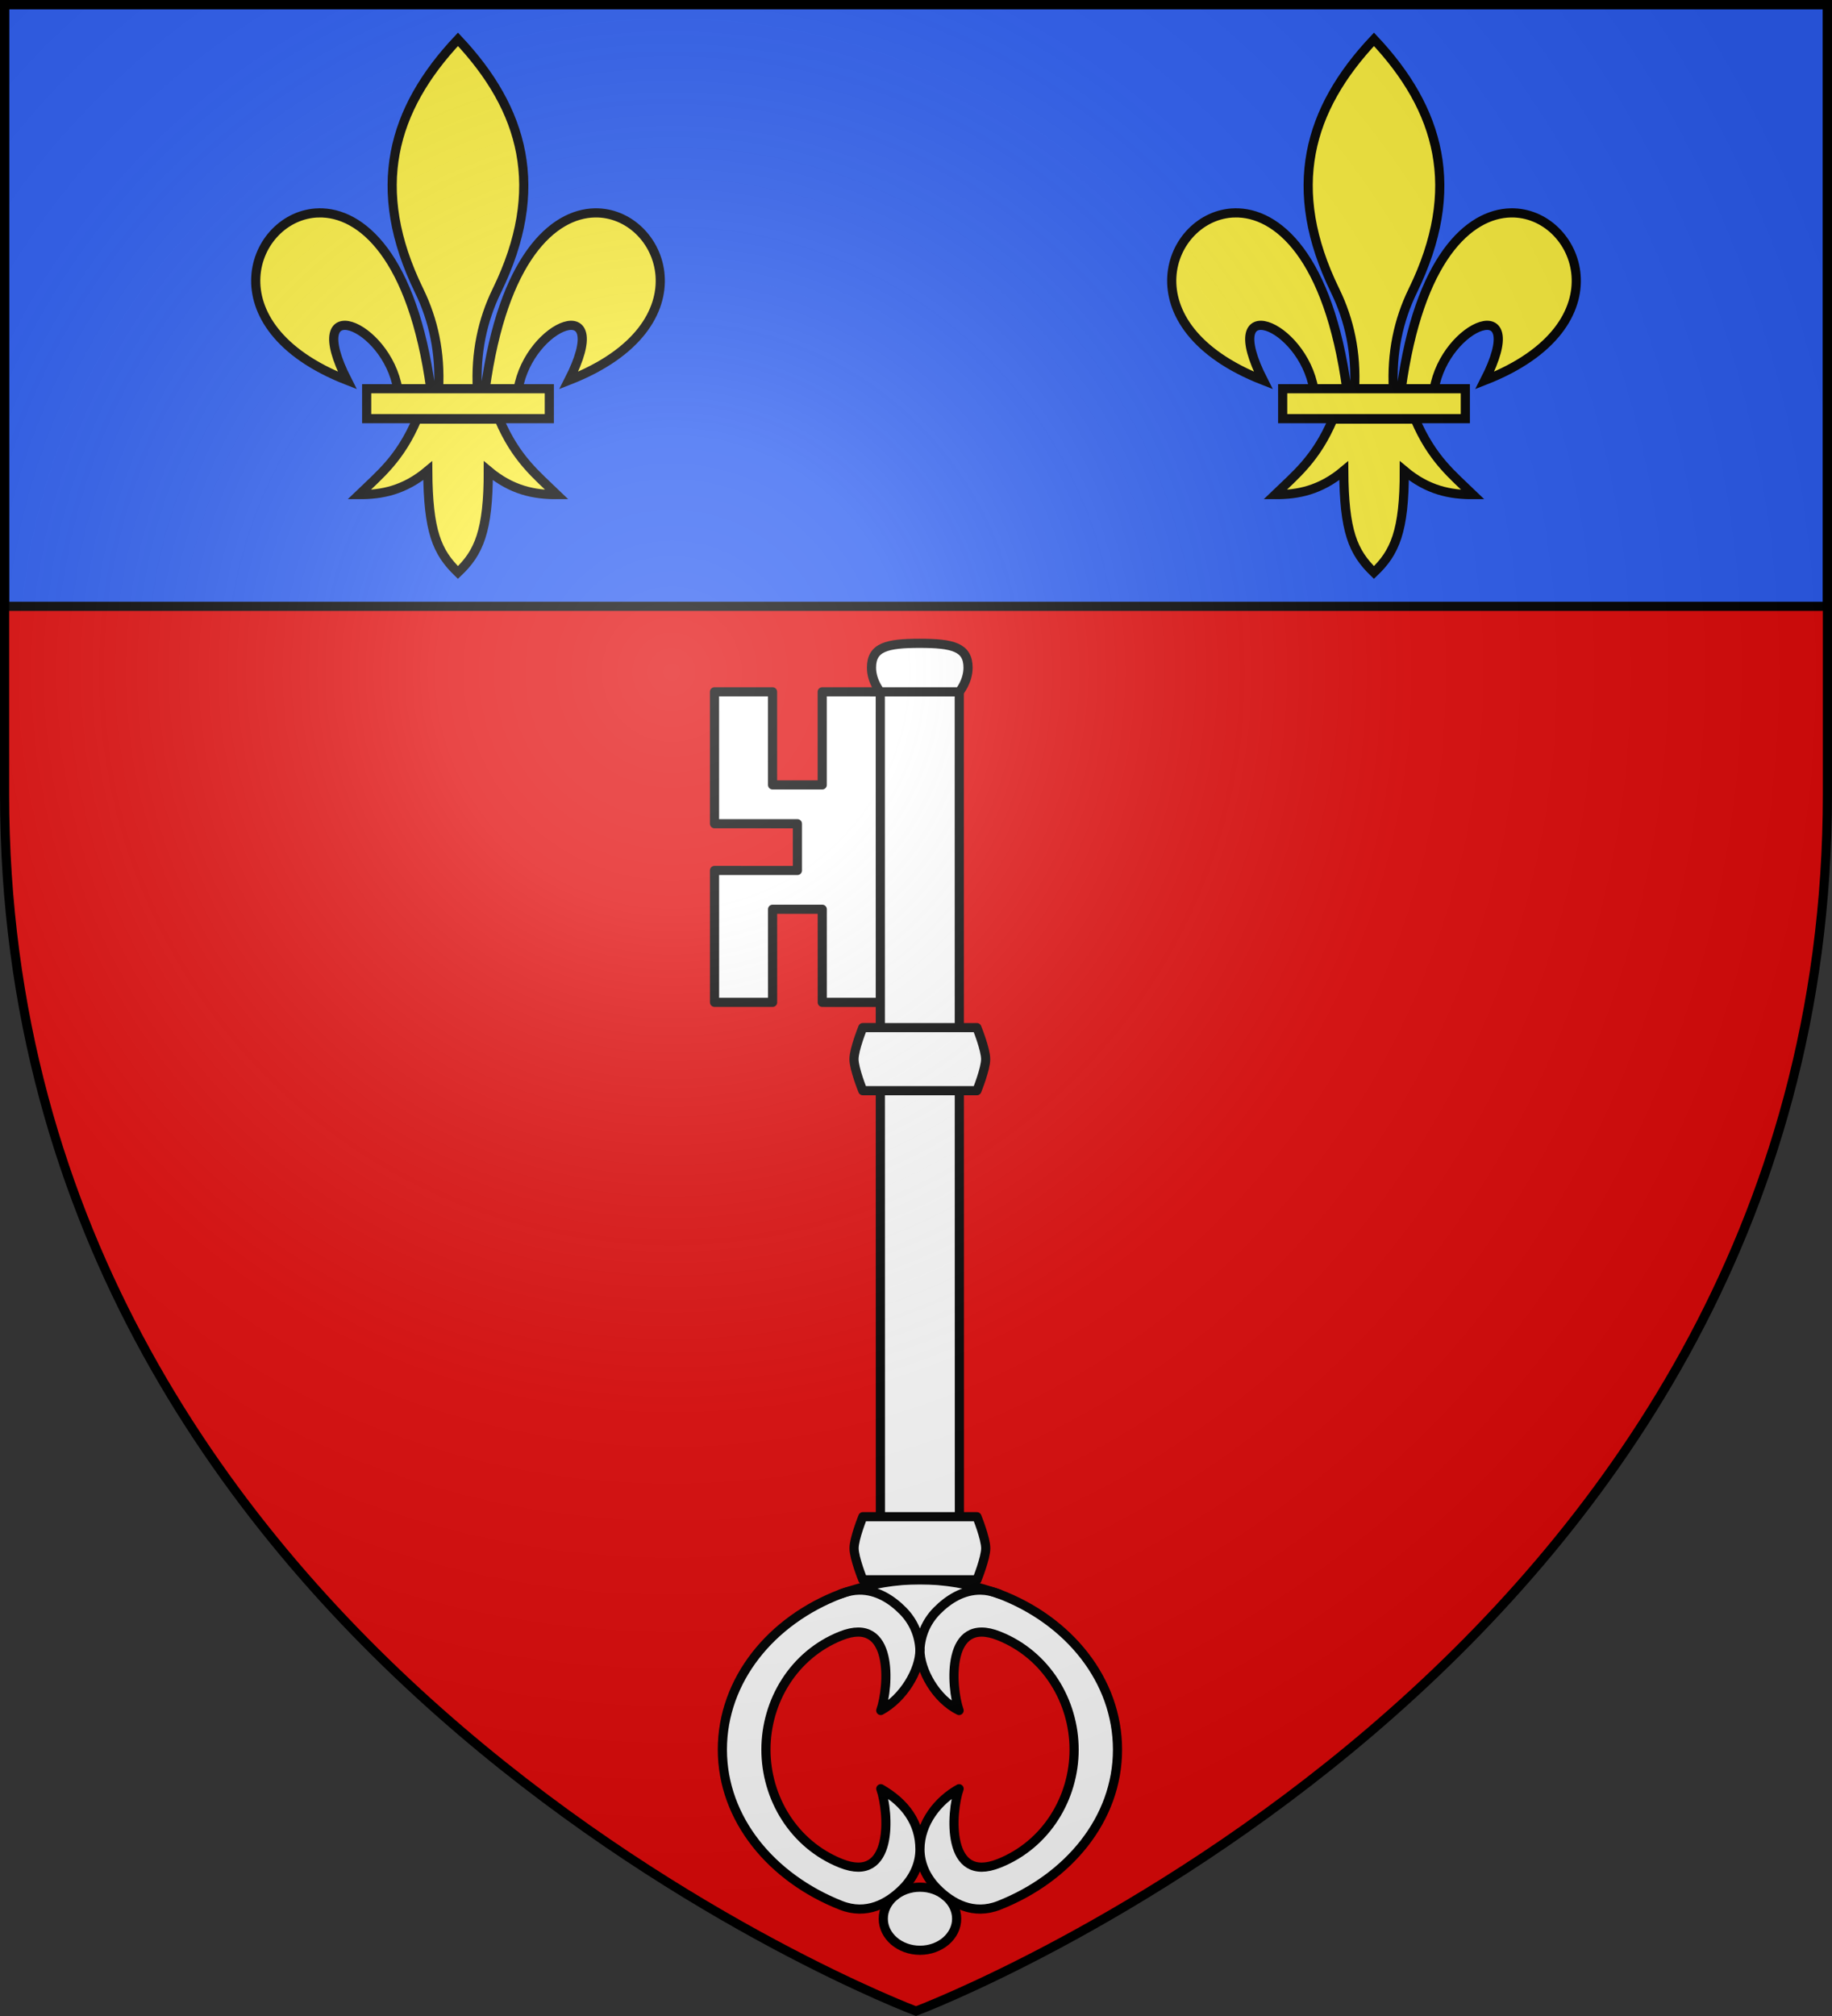 <svg xmlns="http://www.w3.org/2000/svg" xmlns:xlink="http://www.w3.org/1999/xlink" width="600" height="660" viewBox="-300 -300 600 660"><rect x="-300" y="-300" width="600" height="660" fill="#333333" stroke="none"/><radialGradient id="c" cx="-80" cy="-80" r="405" gradientUnits="userSpaceOnUse"><stop offset="0" stop-color="#fff" stop-opacity=".31"/><stop offset=".19" stop-color="#fff" stop-opacity=".25"/><stop offset=".6" stop-color="#6b6b6b" stop-opacity=".125"/><stop offset="1" stop-opacity=".125"/></radialGradient><path fill="#e20909" d="M-298.5-298.5h597v258.543C298.5 246.291 0 358.5 0 358.5S-298.5 246.291-298.5-39.957z"/><g fill="#fff" stroke="#000" stroke-linecap="round" stroke-linejoin="round" stroke-width="3"><path d="m-65.996-73.49.007 43.187 27.149.005.002 15.29-27.15-.005.008 43.188 19.014.003-.005-30.48 16.27.003.004 30.48 19.014.002-.015-101.665-19.014-.003.004 30.48-16.27-.003-.004-30.48zM14.173-76.766l-25.871-.004.041 281.861 25.872.004z" transform="translate(0 -.024)scale(1)"/><path d="M17.046-81.42c.008 4.548-2.873 7.942-2.873 7.942l-25.871-.004s-2.882-3.395-2.876-7.943c.009-6.667 4.964-7.942 15.809-7.94s15.8 1.278 15.811 7.944M1.298 317.853c-6.637 0-12.016 4.621-12.015 10.324s5.381 10.326 12.018 10.327 12.016-4.621 12.015-10.324-5.382-10.326-12.018-10.327" transform="translate(0 -.024)scale(1)"/><path d="M24.623 220.996c.822.268 1.662.512 2.542.845 22.83 8.638 38.828 28.202 38.831 50.987.004 22.786-16.162 42.048-38.815 50.976-8.344 3.288-15.385-.572-20.28-5.513-3.624-3.66-5.605-8.195-5.605-12.809 0-8.673 5.976-16.11 12.822-19.854-2.742 7.846-4.248 31.321 13.06 24.425 15.502-6.175 24.608-21.415 24.606-37.227s-9.117-31.063-24.617-37.235c-17.315-6.894-15.797 16.575-13.053 24.422-7.595-3.7-12.828-13.157-12.828-19.859 0 6.691-5.395 15.858-12.823 19.855 2.743-7.847 4.25-31.318-13.06-24.426-15.483 6.165-24.55 21.416-24.548 37.228s9.07 31.057 24.56 37.235c17.308 6.903 15.797-16.575 13.052-24.422 8.018 4.599 12.829 11.168 12.829 19.858 0 4.621-1.979 9.148-5.602 12.807-4.892 4.94-11.933 8.798-20.277 5.507-22.657-8.935-38.828-28.202-38.831-50.987-.004-22.786 15.991-42.336 38.815-50.976 1.043-.395 2.038-.69 3.004-.993 7.143-2.237 14.731-3.621 22.877-3.62s16.079 1.412 23.34 3.776" transform="translate(0 -.024)scale(1)"/><path fill="none" d="M27.165 221.84c-2.086-.822-4.099-1.217-6.008-1.241-5.73-.072-10.6 3.043-14.27 6.749-3.623 3.658-5.389 8.198-5.601 12.806-.214-4.608-1.982-9.148-5.606-12.808-3.67-3.706-8.541-6.823-14.271-6.753-1.91.023-3.922.418-6.008 1.24" transform="translate(0 -.024)scale(1)"/><path d="m19.94 36.449-37.37-.006s-2.874 7.084-2.873 10.325 2.876 10.326 2.876 10.326l37.37.005s2.873-7.084 2.872-10.325c0-3.24-2.876-10.325-2.876-10.325m.024 160.123-37.37-.006s-2.873 7.084-2.873 10.325 2.876 10.326 2.876 10.326l37.37.006s2.874-7.084 2.873-10.325-2.876-10.326-2.876-10.326" transform="translate(0 -.024)scale(1)"/></g><path fill="#2b5df2" stroke="#000" stroke-width="3" d="M-298.5-298.5h597v197h-597z"/><use xlink:href="#a" width="100%" height="100%" transform="translate(300)"/><g id="a" fill="#fcef3c" stroke="#000" stroke-width="3"><path fill-rule="evenodd" d="M-105.185-230.306c-13.752.258-30.07 14.987-35.92 57.72h10.792c3.687-21.468 31.662-32.417 16.591-2.873 46.184-18.037 30.723-55.263 8.537-54.847zm-90.475 0c-21.728.522-36.214 37.039 9.385 54.847-15.07-29.544 12.886-18.595 16.573 2.874h10.81c-5.968-43.607-22.848-58.055-36.768-57.72zm45.652-56.814c-21.547 22.892-29.046 48.862-12.718 82.29 4.726 9.676 6.992 20.392 6.359 32.245h12.718c-.632-11.853 1.633-22.57 6.36-32.245 16.327-33.428 8.828-59.398-12.719-82.29zm-13.424 124.324c-5.518 13.039-12.34 18.317-18.962 24.724 7.423.034 14.821-1.393 22.489-7.83.13 19.862 2.99 26.652 9.886 33.325 6.816-6.465 9.966-13.441 9.943-33.325 7.667 6.437 15.047 7.864 22.47 7.83-6.622-6.407-13.426-11.687-18.943-24.724z"/><path d="M-179.908-172.737h59.816v9.796h-59.816z"/></g><path fill="url(#c)" d="M-298.5-298.5h597v258.543C298.5 246.291 0 358.5 0 358.5S-298.5 246.291-298.5-39.957z"/><path fill="none" stroke="#000" stroke-width="3" d="M-298.5-298.5h597v258.503C298.5 246.206 0 358.398 0 358.398S-298.5 246.206-298.5-39.997z"/></svg>